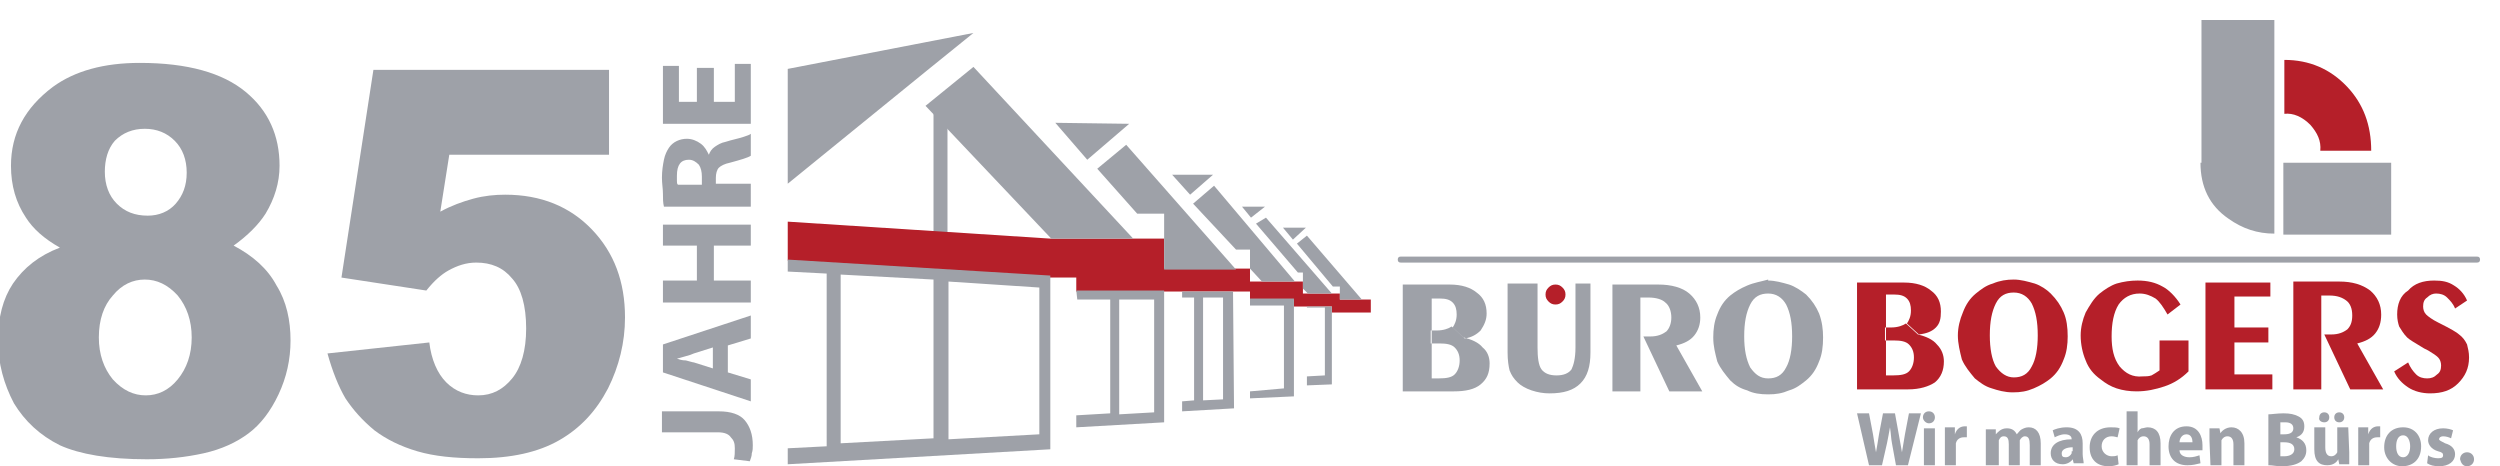 <?xml version="1.0" encoding="utf-8"?>
<!-- Generator: Adobe Illustrator 23.0.1, SVG Export Plug-In . SVG Version: 6.00 Build 0)  -->
<svg version="1.1" id="Ebene_1" xmlns="http://www.w3.org/2000/svg" xmlns:xlink="http://www.w3.org/1999/xlink" x="0px" y="0px"
	 viewBox="0 0 250.4 46.7" style="enable-background:new 0 0 250.4 46.7;" xml:space="preserve">
<style type="text/css">
	.st0{fill-rule:evenodd;clip-rule:evenodd;fill:#9EA1A8;}
	.st1{fill:#9EA1A8;}
	.st2{fill-rule:evenodd;clip-rule:evenodd;fill:#B51F29;}
</style>
<rect x="93.5" y="11.4" class="st0" width="1.4" height="12.9"/>
<path class="st1" d="M9.9,33.8c0,1.7,0.5,3.1,1.4,4.2c1,1.1,2.1,1.6,3.3,1.6s2.3-0.5,3.2-1.6s1.4-2.5,1.4-4.2s-0.5-3.1-1.4-4.2
	c-1-1.1-2.1-1.6-3.3-1.6s-2.3,0.5-3.2,1.6C10.4,30.6,9.9,32,9.9,33.8 M10.5,17.2c0,1.3,0.4,2.4,1.2,3.2c0.8,0.8,1.8,1.2,3.1,1.2
	c1.1,0,2.1-0.4,2.8-1.2c0.7-0.8,1.1-1.8,1.1-3.1c0-1.3-0.4-2.4-1.2-3.2c-0.8-0.8-1.8-1.2-3-1.2s-2.2,0.4-3,1.2
	C10.8,14.9,10.5,16,10.5,17.2z M6,24.8c-1.6-0.9-2.7-1.9-3.4-3c-1-1.5-1.5-3.2-1.5-5.2c0-3.2,1.4-5.8,4.2-7.9
	c2.2-1.6,5.1-2.4,8.7-2.4c4.8,0,8.3,1,10.6,2.9s3.4,4.4,3.4,7.4c0,1.7-0.5,3.3-1.4,4.8c-0.7,1.1-1.8,2.2-3.2,3.2
	c1.9,1,3.4,2.3,4.3,4c1,1.6,1.4,3.5,1.4,5.5c0,1.9-0.4,3.7-1.2,5.4c-0.8,1.7-1.8,3-3,3.9s-2.7,1.6-4.5,2S16.7,46,14.7,46
	C10.9,46,8,45.5,6,44.6c-2-1-3.5-2.4-4.6-4.2c-1-1.9-1.6-4-1.6-6.3s0.5-4.2,1.5-5.7C2.4,26.8,3.9,25.6,6,24.8z"/>
<path class="st1" d="M37.4,7H61v8.5H45l-0.9,5.7c1.1-0.6,2.2-1,3.3-1.3s2.2-0.4,3.2-0.4c3.6,0,6.5,1.2,8.7,3.5s3.3,5.2,3.3,8.8
	c0,2.5-0.6,4.9-1.7,7.1c-1.2,2.3-2.8,4-4.9,5.2c-2.1,1.2-4.8,1.8-8.1,1.8c-2.4,0-4.4-0.2-6.1-0.7c-1.7-0.5-3.1-1.2-4.3-2.1
	c-1.2-1-2.1-2-2.9-3.2c-0.7-1.2-1.3-2.7-1.8-4.5L43,34.3c0.2,1.7,0.8,3.1,1.7,4s2,1.3,3.2,1.3c1.4,0,2.5-0.6,3.4-1.7
	c0.9-1.1,1.4-2.8,1.4-5c0-2.3-0.5-4-1.4-5c-0.9-1.1-2.1-1.6-3.6-1.6c-1,0-1.9,0.3-2.8,0.8c-0.7,0.4-1.4,1-2.2,2l-8.5-1.3L37.4,7z"/>
<path class="st2" d="M235.1,8.7c-1.7-1.8-3.8-2.7-6.3-2.7v5.4c0.9-0.1,1.8,0.3,2.6,1.1c0.7,0.8,1.1,1.6,1,2.6h5.1
	C237.5,12.5,236.7,10.4,235.1,8.7"/>
<path class="st2" d="M156.8,29.5c0-0.3-0.1-0.5-0.3-0.7s-0.4-0.3-0.7-0.3s-0.5,0.1-0.7,0.3c-0.2,0.2-0.3,0.4-0.3,0.7
	c0,0.3,0.1,0.5,0.3,0.7s0.4,0.3,0.7,0.3s0.5-0.1,0.7-0.3C156.7,30,156.8,29.8,156.8,29.5"/>
<path class="st2" d="M193.9,32.8c0.4-0.4,0.5-0.9,0.5-1.6c0-0.9-0.3-1.6-1-2.1c-0.6-0.5-1.5-0.8-2.7-0.8H186V39h5.1
	c1.2,0,2.1-0.3,2.7-0.7c0.6-0.5,0.9-1.2,0.9-2.1c0-0.6-0.2-1.2-0.7-1.7c-0.4-0.5-1.1-0.8-1.9-1l-1.2-1.1c-0.3,0.2-0.8,0.4-1.5,0.4
	h-0.6v1.3h0.9c0.7,0,1.2,0.1,1.5,0.4c0.3,0.3,0.5,0.7,0.5,1.3s-0.2,1.1-0.5,1.4c-0.3,0.3-0.8,0.4-1.6,0.4h-0.7v-8.1h0.8
	c0.6,0,1,0.1,1.3,0.4s0.4,0.7,0.4,1.2c0,0.6-0.2,1-0.4,1.3l1.2,1.1C193,33.4,193.5,33.2,193.9,32.8"/>
<path class="st2" d="M203.8,28.4c-0.7-0.2-1.4-0.4-2.1-0.4v1.3c0.8,0,1.4,0.4,1.8,1.1c0.4,0.8,0.6,1.8,0.6,3.2
	c0,1.3-0.2,2.4-0.6,3.1c-0.4,0.8-1,1.1-1.8,1.1c-0.7,0-1.3-0.4-1.8-1.1c-0.4-0.7-0.6-1.8-0.6-3.1c0-1.4,0.2-2.4,0.6-3.2
	c0.4-0.8,1-1.1,1.8-1.1V28c-0.7,0-1.4,0.1-2.1,0.4c-0.7,0.2-1.2,0.6-1.7,1c-0.6,0.5-1,1.1-1.3,1.9c-0.3,0.7-0.5,1.5-0.5,2.3
	s0.2,1.6,0.4,2.4c0.3,0.7,0.8,1.3,1.3,1.9c0.5,0.4,1,0.8,1.7,1c0.6,0.2,1.3,0.4,2.1,0.4s1.4-0.1,2.1-0.4c0.7-0.3,1.2-0.6,1.7-1
	c0.6-0.5,1-1.1,1.3-1.9c0.3-0.7,0.4-1.5,0.4-2.3c0-0.9-0.1-1.7-0.4-2.4c-0.3-0.7-0.7-1.3-1.3-1.9C205,29,204.4,28.6,203.8,28.4"/>
<path class="st2" d="M212.3,36.7c-0.6-0.8-0.8-1.8-0.8-3c0-1.3,0.2-2.4,0.7-3.2c0.5-0.7,1.2-1.1,2.1-1.1c0.6,0,1.1,0.2,1.6,0.5
	c0.4,0.3,0.8,0.9,1.2,1.6l1.3-1c-0.5-0.8-1.2-1.5-1.8-1.8c-0.7-0.4-1.5-0.6-2.5-0.6c-0.7,0-1.4,0.1-2.1,0.3c-0.6,0.2-1.2,0.6-1.7,1
	c-0.6,0.5-1,1.2-1.4,1.9c-0.3,0.7-0.5,1.5-0.5,2.3c0,0.9,0.2,1.8,0.5,2.5c0.3,0.8,0.8,1.4,1.5,1.9c0.5,0.4,1,0.7,1.6,0.9
	s1.3,0.3,2,0.3c1,0,1.9-0.2,2.8-0.5c0.9-0.3,1.7-0.8,2.4-1.5v-3.1h-2.9v3c-0.3,0.2-0.6,0.4-0.8,0.5c-0.3,0.1-0.6,0.1-0.9,0.1
	C213.6,37.8,212.9,37.4,212.3,36.7"/>
<polygon class="st2" points="227.6,37.5 223.8,37.5 223.8,34.3 227.2,34.3 227.2,32.8 223.8,32.8 223.8,29.7 227.4,29.7 227.4,28.3 
	220.9,28.3 220.9,39 227.6,39 "/>
<path class="st2" d="M238.5,31.5c0-1-0.4-1.8-1.1-2.4c-0.8-0.6-1.8-0.9-3.1-0.9h-4.6V39h2.8v-9.4h0.8c0.8,0,1.3,0.2,1.7,0.5
	s0.6,0.8,0.6,1.5c0,0.7-0.2,1.1-0.5,1.4c-0.4,0.3-0.9,0.5-1.6,0.5h-0.7l2.6,5.5h3.3l-2.6-4.6c0.8-0.2,1.4-0.5,1.8-1
	S238.5,32.3,238.5,31.5"/>
<path class="st2" d="M240.1,31.5c0,0.5,0.1,0.9,0.2,1.2c0.2,0.3,0.4,0.7,0.8,1.1c0.2,0.2,0.7,0.5,1.7,1.1l0.4,0.2
	c0.5,0.3,0.8,0.5,1,0.7s0.3,0.5,0.3,0.8c0,0.4-0.1,0.7-0.4,0.9c-0.3,0.3-0.6,0.4-1,0.4s-0.8-0.1-1.1-0.4c-0.3-0.3-0.6-0.7-0.8-1.2
	l-1.4,0.9c0.3,0.7,0.8,1.2,1.4,1.6c0.6,0.4,1.4,0.6,2.2,0.6c1.2,0,2.1-0.3,2.8-1s1.1-1.5,1.1-2.6c0-0.5-0.1-0.9-0.2-1.3
	c-0.2-0.4-0.4-0.7-0.8-1c-0.2-0.2-0.9-0.6-1.9-1.1l-0.2-0.1c-0.6-0.3-1-0.6-1.2-0.8c-0.2-0.2-0.3-0.5-0.3-0.8c0-0.4,0.1-0.7,0.4-0.9
	c0.3-0.3,0.6-0.4,0.9-0.4c0.4,0,0.8,0.1,1.1,0.4s0.6,0.6,0.8,1.1l1.2-0.8c-0.3-0.7-0.8-1.2-1.3-1.5c-0.6-0.4-1.2-0.5-2-0.5
	c-1.1,0-2,0.3-2.6,1C240.4,29.6,240.1,30.5,240.1,31.5"/>
<polygon class="st2" points="116.6,26.9 125.2,26.9 125.2,28.2 130.5,28.2 130.5,29.4 134.2,29.4 134.2,30 137.3,30 137.3,31.3 
	133.4,31.3 133.4,30.7 130.8,30.7 129.6,30.7 129.6,30 125.2,30 125.2,29.2 107.8,29.2 107.8,27.8 104.9,27.8 78.9,26.1 78.9,22.2 
	105.2,23.9 116.6,23.9 "/>
<polygon class="st0" points="129.9,24.4 130.9,23.6 136.4,30 134.2,30 134.2,28.7 133.5,28.7 "/>
<path class="st0" d="M148.9,31.4c0-0.9-0.3-1.6-1-2.1c-0.6-0.5-1.5-0.8-2.7-0.8h-4.7v10.7h5.1c1.2,0,2.1-0.2,2.7-0.7
	c0.6-0.5,0.9-1.1,0.9-2.1c0-0.6-0.2-1.2-0.7-1.6c-0.4-0.5-1.1-0.8-1.9-1l-1.2-1.1c-0.3,0.2-0.8,0.4-1.5,0.4h-0.6v1.3h0.9
	c0.7,0,1.2,0.1,1.5,0.4c0.3,0.3,0.5,0.7,0.5,1.3s-0.2,1.1-0.5,1.4c-0.3,0.3-0.8,0.4-1.6,0.4h-0.7v-8h0.8c0.6,0,1,0.1,1.3,0.4
	s0.4,0.7,0.4,1.2c0,0.6-0.2,1-0.4,1.3l1.2,1.1c0.7-0.1,1.2-0.4,1.6-0.8C148.7,32.5,148.9,32,148.9,31.4"/>
<path class="st0" d="M153.9,28.4H151v6.9c0,0.8,0.1,1.4,0.2,1.8c0.2,0.5,0.4,0.8,0.8,1.2c0.3,0.3,0.8,0.6,1.4,0.8
	c0.6,0.2,1.2,0.3,1.8,0.3c1.4,0,2.4-0.3,3.1-1c0.7-0.7,1-1.7,1-3.1v-6.9h-1.5v6.4c0,1.1-0.2,1.8-0.4,2.2c-0.3,0.4-0.8,0.6-1.5,0.6
	s-1.2-0.2-1.5-0.6c-0.3-0.4-0.4-1.2-0.4-2.2v-6.4H153.9z"/>
<path class="st0" d="M167.9,34.6c0.8-0.2,1.4-0.5,1.8-1c0.4-0.5,0.6-1.1,0.6-1.8c0-1-0.4-1.8-1.1-2.4c-0.7-0.6-1.8-0.9-3.1-0.9h-4.6
	v10.7h2.8v-9.4h0.8c0.8,0,1.4,0.2,1.7,0.5c0.4,0.3,0.6,0.9,0.6,1.5s-0.2,1.1-0.5,1.4c-0.4,0.3-0.9,0.5-1.6,0.5h-0.7l2.6,5.5h3.3
	L167.9,34.6z"/>
<path class="st0" d="M175,28.6c-0.7,0.3-1.2,0.6-1.7,1c-0.6,0.5-1,1.1-1.3,1.9c-0.3,0.7-0.4,1.5-0.4,2.3c0,0.9,0.2,1.6,0.4,2.4
	c0.3,0.7,0.8,1.3,1.3,1.9c0.5,0.5,1,0.8,1.7,1c0.6,0.3,1.3,0.4,2.1,0.4s1.4-0.1,2.1-0.4c0.7-0.2,1.2-0.6,1.7-1
	c0.6-0.5,1-1.1,1.3-1.9c0.3-0.7,0.4-1.5,0.4-2.4c0-0.8-0.1-1.6-0.4-2.4c-0.3-0.7-0.7-1.3-1.3-1.9c-0.5-0.4-1.1-0.8-1.7-1
	c-0.7-0.2-1.4-0.4-2.1-0.4v1.3c0.8,0,1.4,0.4,1.8,1.1c0.4,0.8,0.6,1.8,0.6,3.2c0,1.3-0.2,2.4-0.6,3.1c-0.4,0.8-1,1.1-1.8,1.1
	s-1.3-0.4-1.8-1.1c-0.4-0.8-0.6-1.8-0.6-3.1c0-1.4,0.2-2.4,0.6-3.2c0.4-0.8,1-1.1,1.8-1.1V28C176.4,28.2,175.7,28.3,175,28.6"/>
<polygon class="st0" points="125.2,39.9 125.2,39.2 128.6,38.9 128.6,30.6 125.2,30.6 125.2,29.9 129.6,29.9 129.6,39.7 "/>
<path class="st0" d="M120.5,40.1l2-0.1V29.8h-2V40.1z M123.6,40.9l-5.2,0.3v-1l1.2-0.1V29.8h-1.2v-0.6h5.1L123.6,40.9L123.6,40.9z"
	/>
<polygon class="st0" points="128.5,22.8 130.8,22.8 129.5,24 "/>
<polygon class="st0" points="124.4,20.7 126.7,20.7 125.3,21.8 "/>
<polygon class="st0" points="117.4,17.5 121.5,17.5 119.2,19.5 "/>
<polygon class="st0" points="119.5,20.4 121.6,18.6 129.7,28.2 126.4,28.2 125.2,26.9 125.2,25 123.8,25 "/>
<polygon class="st0" points="108.9,16 113.1,12.4 105.7,12.3 "/>
<path class="st0" d="M95,28.2V44l9.1-0.5V28.8L95,28.2z M84.2,27.5v16.9l9.3-0.5V28L84.2,27.5z M78.9,26l26.3,1.6V45l-26.3,1.5v-1.6
	l3.9-0.2V27.4l-3.9-0.2C78.9,27.2,78.9,26,78.9,26z"/>
<polygon class="st0" points="125.8,22.4 126.8,21.8 133.4,29.4 131,29.4 130.5,28.9 130.5,27.3 130,27.3 "/>
<polygon class="st0" points="105.3,23.9 113.5,23.9 97.5,6.7 92.7,10.6 105.2,23.8 "/>
<polygon class="st0" points="109.9,16.9 112.8,14.5 123.8,27 116.6,27 116.6,21.4 113.9,21.4 "/>
<polygon class="st0" points="97.5,3.3 92.8,7.1 78.9,18.4 78.9,6.9 "/>
<path class="st0" d="M220.4,16.3c0,2.4,0.9,4.3,2.8,5.6c1.4,1,2.9,1.5,4.6,1.5V2h-7.3v14.3H220.4z"/>
<rect x="228.7" y="16.3" class="st0" width="10.8" height="7.2"/>
<path class="st1" d="M248.1,25.7c0.2,0,0.3,0.1,0.3,0.3c0,0.2-0.1,0.3-0.3,0.3H140.3c-0.2,0-0.3-0.1-0.3-0.3c0-0.2,0.1-0.3,0.3-0.3
	H248.1z"/>
<path class="st0" d="M112.1,41.5l3.5-0.2V30h-3.5V41.5z M107.8,29.1h8.8v13.2l-8.8,0.5v-1.2l3.4-0.2V30h-3.3L107.8,29.1z"/>
<path class="st0" d="M188.5,46.6l0.5-2.2c0.1-0.5,0.2-1,0.3-1.6l0,0c0.1,0.6,0.1,1.1,0.2,1.6l0.4,2.2h1.2l1.3-5.2h-1.2l-0.4,2.1
	c-0.1,0.6-0.2,1.2-0.3,1.8l0,0c-0.1-0.6-0.2-1.1-0.3-1.7l-0.4-2.2h-1.2l-0.4,2.1c-0.1,0.6-0.2,1.3-0.3,1.8l0,0
	c-0.1-0.5-0.2-1.2-0.3-1.8l-0.4-2.1H186l1.2,5.2C187.2,46.6,188.5,46.6,188.5,46.6z"/>
<path class="st0" d="M193.2,42.4c0.4,0,0.6-0.3,0.6-0.6s-0.2-0.6-0.6-0.6c-0.4,0-0.6,0.3-0.6,0.6C192.6,42.1,192.9,42.4,193.2,42.4
	L193.2,42.4z M193.8,46.6v-3.7h-1.1v3.7H193.8z"/>
<path class="st0" d="M194.8,46.6h1.1v-1.9c0-0.1,0-0.2,0-0.3c0.1-0.4,0.4-0.6,0.8-0.6c0.1,0,0.2,0,0.3,0v-1.1c-0.1,0-0.1,0-0.2,0
	c-0.4,0-0.8,0.2-1,0.8l0,0v-0.7h-1c0,0.3,0,0.7,0,1.2L194.8,46.6L194.8,46.6z"/>
<path class="st0" d="M199.1,46.6h1.1v-2.2c0-0.1,0-0.2,0-0.3c0.1-0.2,0.2-0.4,0.5-0.4c0.4,0,0.5,0.3,0.5,0.8v2.1h1.1v-2.2
	c0-0.1,0-0.2,0-0.3c0.1-0.2,0.3-0.4,0.5-0.4c0.4,0,0.5,0.3,0.5,0.9v2h1.1v-2.2c0-1.1-0.5-1.6-1.2-1.6c-0.3,0-0.5,0.1-0.7,0.2
	c-0.2,0.1-0.3,0.3-0.5,0.5l0,0c-0.2-0.4-0.5-0.6-1-0.6c-0.6,0-0.9,0.4-1.1,0.6l0,0V43h-1c0,0.3,0,0.7,0,1.2v2.4H199.1z"/>
<path class="st0" d="M207.5,45.2c0,0.1,0,0.1,0,0.2c-0.1,0.2-0.3,0.4-0.6,0.4s-0.4-0.1-0.4-0.4c0-0.4,0.5-0.6,1.1-0.6v0.4H207.5z
	 M208.6,44.4c0-0.9-0.4-1.6-1.6-1.6c-0.7,0-1.2,0.2-1.4,0.3l0.2,0.7c0.2-0.1,0.6-0.3,1-0.3c0.6,0,0.7,0.3,0.7,0.5l0,0
	c-1.3,0-2.1,0.5-2.1,1.4c0,0.6,0.4,1.1,1.2,1.1c0.4,0,0.8-0.2,1-0.5l0,0l0.1,0.4h1c0-0.2-0.1-0.6-0.1-0.9L208.6,44.4z"/>
<path class="st0" d="M212.1,45.6c-0.2,0.1-0.4,0.1-0.6,0.1c-0.5,0-1-0.4-1-1s0.4-1,1-1c0.3,0,0.5,0.1,0.6,0.1l0.2-0.9
	c-0.2-0.1-0.6-0.1-0.9-0.1c-1.4,0-2.1,0.9-2.1,2c0,1.2,0.7,1.9,1.9,1.9c0.4,0,0.8-0.1,1-0.2L212.1,45.6z"/>
<path class="st0" d="M213,46.6h1.1v-2.2c0-0.1,0-0.2,0-0.3c0.1-0.2,0.3-0.4,0.6-0.4c0.4,0,0.6,0.3,0.6,0.8v2.1h1.1v-2.2
	c0-1.1-0.5-1.6-1.3-1.6c-0.2,0-0.4,0.1-0.6,0.1c-0.2,0.1-0.3,0.2-0.4,0.4l0,0v-2.1H213V46.6z"/>
<path class="st0" d="M218.3,44.3c0-0.3,0.2-0.8,0.7-0.8s0.6,0.5,0.6,0.8H218.3z M220.6,45.1c0-0.1,0-0.3,0-0.5
	c0-0.9-0.4-1.9-1.6-1.9c-1.3,0-1.8,1-1.8,2c0,1.2,0.7,1.9,1.9,1.9c0.5,0,0.9-0.1,1.3-0.2l-0.1-0.8c-0.3,0.1-0.6,0.2-1,0.2
	c-0.5,0-1-0.2-1-0.7H220.6z"/>
<path class="st0" d="M221.4,46.6h1.1v-2.2c0-0.1,0-0.2,0-0.3c0.1-0.2,0.3-0.4,0.6-0.4c0.4,0,0.6,0.3,0.6,0.8v2.1h1.1v-2.2
	c0-1.1-0.6-1.6-1.3-1.6c-0.6,0-1,0.4-1.1,0.6l0,0l-0.1-0.5h-1c0,0.3,0,0.7,0,1.2L221.4,46.6L221.4,46.6z"/>
<path class="st0" d="M228.4,44.3h0.4c0.6,0,1,0.2,1,0.7s-0.5,0.7-1,0.7c-0.2,0-0.3,0-0.4,0V44.3z M228.4,42.3c0.1,0,0.2,0,0.5,0
	c0.5,0,0.8,0.2,0.8,0.6c0,0.4-0.3,0.6-0.9,0.6h-0.4L228.4,42.3L228.4,42.3z M227.3,46.6c0.3,0,0.7,0.1,1.2,0.1c1,0,1.6-0.2,2-0.5
	c0.3-0.3,0.5-0.6,0.5-1.1c0-0.7-0.4-1.1-1-1.3l0,0c0.6-0.2,0.8-0.6,0.8-1.1s-0.2-0.8-0.6-1c-0.4-0.2-0.8-0.3-1.5-0.3
	c-0.6,0-1.2,0.1-1.5,0.1v5.1H227.3z"/>
<path class="st0" d="M234.3,42.3c0.3,0,0.5-0.2,0.5-0.5s-0.2-0.5-0.5-0.5s-0.5,0.2-0.5,0.5S234,42.3,234.3,42.3L234.3,42.3z
	 M232.8,42.3c0.3,0,0.5-0.2,0.5-0.5s-0.2-0.5-0.5-0.5s-0.5,0.2-0.5,0.5C232.2,42.1,232.5,42.3,232.8,42.3L232.8,42.3z M235.2,42.8
	h-1.1V45c0,0.1,0,0.2,0,0.3c-0.1,0.2-0.3,0.4-0.6,0.4c-0.4,0-0.6-0.3-0.6-0.9v-2h-1.1V45c0,1.2,0.5,1.6,1.3,1.6c0.7,0,1-0.4,1.1-0.6
	l0,0l0.1,0.5h1c0-0.3,0-0.7,0-1.2L235.2,42.8L235.2,42.8z"/>
<path class="st0" d="M236.2,46.6h1.1v-1.9c0-0.1,0-0.2,0-0.3c0.1-0.4,0.4-0.6,0.8-0.6c0.1,0,0.2,0,0.3,0v-1.1c-0.1,0-0.1,0-0.2,0
	c-0.4,0-0.8,0.2-1,0.8l0,0v-0.7h-1c0,0.3,0,0.7,0,1.2L236.2,46.6L236.2,46.6z"/>
<path class="st0" d="M240.7,45.8c-0.5,0-0.7-0.5-0.7-1.1s0.2-1.1,0.7-1.1s0.7,0.6,0.7,1.1C241.4,45.4,241.1,45.8,240.7,45.8
	L240.7,45.8z M240.6,46.7c1,0,1.9-0.6,1.9-2c0-1.1-0.7-1.9-1.8-1.9c-1.2,0-1.9,0.8-1.9,2C238.8,45.9,239.6,46.7,240.6,46.7
	L240.6,46.7z"/>
<path class="st0" d="M243.1,46.4c0.3,0.2,0.7,0.3,1.2,0.3c1,0,1.6-0.5,1.6-1.2c0-0.5-0.3-0.9-1-1.1c-0.4-0.2-0.6-0.3-0.6-0.4
	c0-0.2,0.2-0.3,0.4-0.3c0.3,0,0.6,0.1,0.8,0.2l0.2-0.8c-0.2-0.1-0.6-0.2-1-0.2c-0.9,0-1.5,0.5-1.5,1.2c0,0.4,0.3,0.9,1,1.1
	c0.4,0.1,0.5,0.2,0.5,0.4s-0.1,0.3-0.5,0.3c-0.3,0-0.8-0.1-1-0.3L243.1,46.4z"/>
<path class="st0" d="M247.1,46.7c0.4,0,0.7-0.3,0.7-0.7s-0.3-0.7-0.7-0.7s-0.7,0.3-0.7,0.7C246.5,46.4,246.7,46.7,247.1,46.7
	L247.1,46.7z"/>
<polygon class="st0" points="130.9,30.7 133.4,30.7 133.4,38.5 130.9,38.6 130.9,37.7 132.7,37.6 132.7,30.8 130.9,30.8 "/>
<path class="st1" d="M71.9,43.3h-5.6v-2.1H72c1.2,0,2.1,0.3,2.6,0.9c0.5,0.6,0.8,1.4,0.8,2.5c0,0.3,0,0.5-0.1,0.8
	c0,0.3-0.1,0.5-0.2,0.8L73.5,46c0.1-0.3,0.1-0.7,0.1-1.1c0-0.5-0.1-0.8-0.4-1.1C73,43.5,72.6,43.3,71.9,43.3"/>
<path class="st1" d="M71.4,36.9v-2.1l-1.9,0.6c-0.2,0.1-0.5,0.2-0.9,0.3s-0.6,0.2-0.8,0.2c0.2,0.1,0.5,0.2,0.9,0.2
	c0.4,0.1,0.7,0.2,0.8,0.2L71.4,36.9z M72.9,34.6v2.7l2.3,0.7v2.2l-8.8-2.9v-2.8l8.8-2.9v2.3L72.9,34.6z"/>
<polygon class="st1" points="66.4,30.3 66.4,28.1 69.8,28.1 69.8,24.6 66.4,24.6 66.4,22.5 75.2,22.5 75.2,24.6 71.5,24.6 
	71.5,28.1 75.2,28.1 75.2,30.3 "/>
<path class="st1" d="M67.9,18.5h2.4v-0.8c0-0.5-0.1-0.9-0.3-1.2c-0.3-0.3-0.6-0.5-1-0.5c-0.8,0-1.2,0.5-1.2,1.6c0,0.2,0,0.3,0,0.5
	C67.8,18.3,67.8,18.4,67.9,18.5 M75.2,20.7h-8.7c-0.1-0.4-0.1-0.8-0.1-1.3s-0.1-1-0.1-1.6c0-0.7,0.1-1.3,0.2-1.8s0.3-0.9,0.5-1.2
	c0.4-0.6,1.1-0.9,1.8-0.9c0.5,0,1,0.2,1.4,0.5s0.6,0.7,0.8,1.1c0.1-0.3,0.3-0.6,0.6-0.8c0.3-0.2,0.6-0.4,1.1-0.5
	c0.6-0.2,1.2-0.3,1.8-0.5c0.3-0.1,0.6-0.2,0.7-0.3v2.2c-0.3,0.2-1,0.4-2.1,0.7c-0.5,0.1-0.9,0.3-1.1,0.5s-0.3,0.6-0.3,1v0.6h3.5
	C75.2,18.4,75.2,20.7,75.2,20.7z"/>
<polygon class="st1" points="69.8,6.8 71.5,6.8 71.5,10.2 73.6,10.2 73.6,6.4 75.2,6.4 75.2,12.4 66.4,12.4 66.4,6.6 68,6.6 
	68,10.2 69.8,10.2 "/>
</svg>
